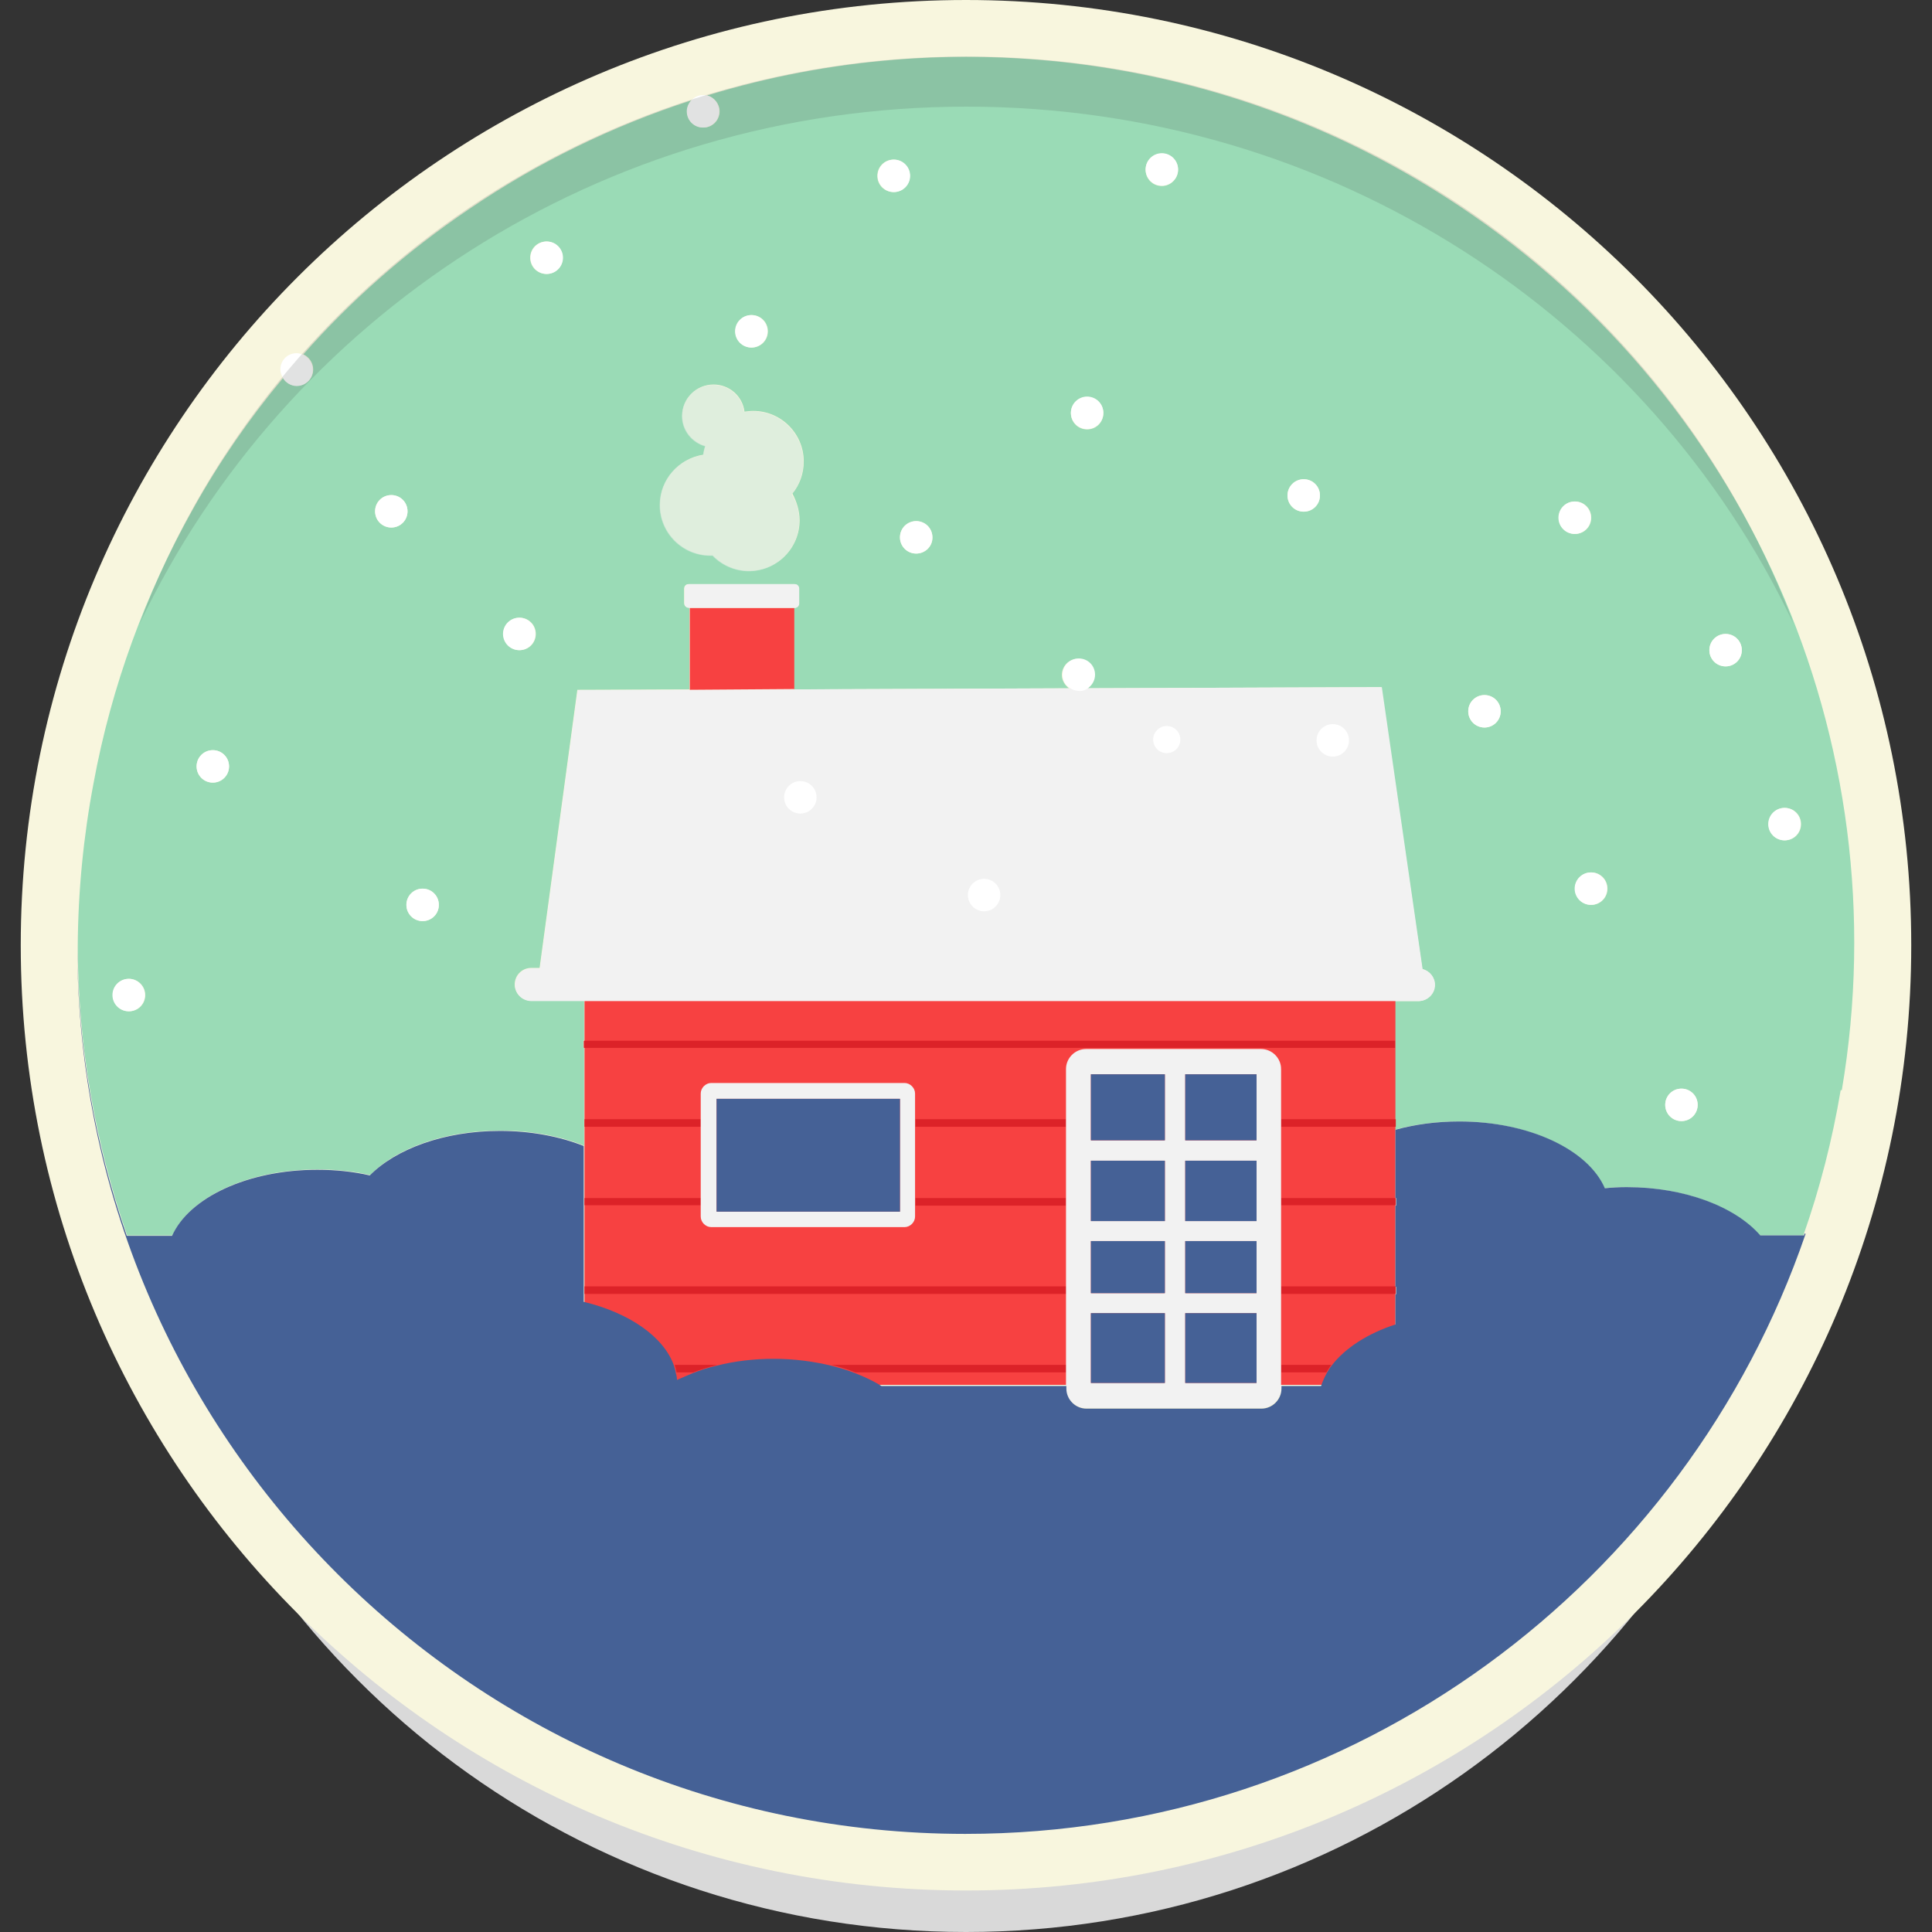 <?xml version="1.0" encoding="iso-8859-1"?>
<!-- Uploaded to: SVG Repo, www.svgrepo.com, Generator: SVG Repo Mixer Tools -->
<svg version="1.1" id="Layer_1" xmlns="http://www.w3.org/2000/svg" xmlns:xlink="http://www.w3.org/1999/xlink" 
	 viewBox="0 0 512 512" xml:space="preserve">
<rect x="0" y="0" width="512" height="512" fill="#333333" stroke="none"/>
<path style="fill:#D9D9D9;" d="M256,512c-98.3,0-182.1-62.2-214-149.5C79.6,443,161.2,498.8,256,498.8
	c94.7,0,176.5-55.8,214.1-136.3C438.1,449.8,354.3,512,256,512z"/>
<path style="fill:#F8F6DE;" d="M506.5,250.5C506.5,388.8,394.3,501,256,501S5.5,388.8,5.5,250.5l0,0C5.5,112.2,117.7,0,256,0l0,0
	C394.3,0,506.5,112.2,506.5,250.5z"/>
<path style="fill:#9ADBB6;" d="M383.2,52.3c-59.1-37.9-130.9-46.8-195.8-27c1.9,0.5,3.3,2.2,3.3,4.2c0,2.4-1.9,4.3-4.3,4.3
	s-4.3-1.9-4.3-4.3c0-1.1,0.4-2.1,1.1-2.9c-20.6,6.7-40.5,16.3-59,28.9c-16.4,11.1-31.1,24-43.8,38.4c1.5,0.7,2.6,2.2,2.6,4
	c0,2.4-1.9,4.3-4.3,4.3c-1.6,0-2.9-0.8-3.7-2c-9,10.8-17,22.4-23.8,34.6c-12.7,22.6-21.7,47.2-26.4,72.7l0,0
	c-2.7,14.2-4.1,28.7-4.2,43.2v0.1c0,0.1,0,0.1,0,0.2c0.1,26,4.6,51.8,13.1,76.4h12c4.5-10.1,20-17.5,38.5-17.5l0,0
	c4.9,0,9.6,0.5,13.9,1.5c6.9-7.1,19.7-11.8,34.5-11.8l0,0c8.2,0,15.9,1.5,22.2,4v-5l0,0v-1.2v-19.7h-0.2v-2h0.2v-10.5h-14
	c-2.4,0-4.4-1.9-4.4-4.3s1.9-4.4,4.4-4.4h2.2l10-73.7l29.7-0.1V161h-0.2c-0.7,0-1.2-0.5-1.2-1.2V156c0-0.7,0.5-1.2,1.2-1.2h28
	c0.7,0,1.2,0.5,1.2,1.2v3.9c0,0.7-0.5,1.2-1.2,1.2h-0.1v21.6l72.9-0.3c-1.1-0.8-1.9-2.1-1.9-3.5c0-2.4,1.9-4.3,4.3-4.3
	s4.3,1.9,4.3,4.3c0,1.5-0.7,2.7-1.8,3.5l77.8-0.3l10.9,74.7c1.9,0.5,3.3,2.2,3.3,4.2c0,2.4-1.9,4.3-4.4,4.3h-6.2v31.3h0.2v2h-0.2
	v0.8c5.1-1.4,10.9-2.2,16.9-2.2l0,0c18.6,0,34.2,7.5,38.6,17.7c1.9-0.2,3.8-0.3,5.8-0.3l0,0c15.5,0,28.8,5.2,35.4,12.8h11.6
	c4.4-12.5,7.7-25.4,9.9-38.5h0.1h0.2C503.8,196.2,462.5,103.1,383.2,52.3z M116.3,239.8c0,2.4-1.9,4.3-4.3,4.3s-4.3-1.9-4.3-4.3
	c0-2.4,1.9-4.3,4.3-4.3S116.3,237.4,116.3,239.8z M38.5,263.7c0,2.4-1.9,4.3-4.3,4.3s-4.3-1.9-4.3-4.3s1.9-4.3,4.3-4.3
	C36.5,259.4,38.5,261.3,38.5,263.7z M445.6,297.1c-2.4,0-4.3-1.9-4.3-4.3s1.9-4.3,4.3-4.3s4.3,1.9,4.3,4.3S448,297.1,445.6,297.1z
	 M461.6,172.3c0,2.4-1.9,4.3-4.3,4.3s-4.3-1.9-4.3-4.3c0-2.4,1.9-4.3,4.3-4.3S461.6,169.9,461.6,172.3z M421.7,137.2
	c0,2.4-1.9,4.3-4.3,4.3s-4.3-1.9-4.3-4.3s1.9-4.3,4.3-4.3S421.7,134.8,421.7,137.2z M397.7,188.5c0,2.4-1.9,4.3-4.3,4.3
	s-4.3-1.9-4.3-4.3c0-2.4,1.9-4.3,4.3-4.3S397.7,186.1,397.7,188.5z M203.5,87.8c0,2.4-1.9,4.3-4.3,4.3s-4.3-1.9-4.3-4.3
	s1.9-4.3,4.3-4.3S203.5,85.4,203.5,87.8z M140.5,68.3c0-2.4,1.9-4.3,4.3-4.3s4.3,1.9,4.3,4.3s-1.9,4.3-4.3,4.3
	S140.5,70.7,140.5,68.3z M142,168c0,2.4-1.9,4.3-4.3,4.3s-4.3-1.9-4.3-4.3s1.9-4.3,4.3-4.3S142,165.6,142,168z M108,135.5
	c0,2.4-1.9,4.3-4.3,4.3s-4.3-1.9-4.3-4.3c0-2.4,1.9-4.3,4.3-4.3S108,133.1,108,135.5z M60.7,203.1c0,2.4-1.9,4.3-4.3,4.3
	s-4.3-1.9-4.3-4.3s1.9-4.3,4.3-4.3S60.7,200.7,60.7,203.1z M211.9,137.9c0,7.4-6,13.4-13.4,13.4c-3.8,0-7.2-1.6-9.6-4.1
	c-0.2,0-0.4,0-0.6,0c-7.4,0-13.4-6-13.4-13.4c0-6.7,5-12.3,11.5-13.3c0.1-0.8,0.3-1.6,0.5-2.3c-3.5-1-6.1-4.2-6.1-8
	c0-4.6,3.7-8.3,8.3-8.3c4.2,0,7.7,3.1,8.2,7.2c0.8-0.1,1.5-0.2,2.3-0.2c7.4,0,13.4,6,13.4,13.4c0,3.2-1.1,6.2-3,8.5
	C211.1,132.9,211.9,135.3,211.9,137.9z M232.5,46.6c0-2.4,1.9-4.3,4.3-4.3s4.3,1.9,4.3,4.3s-1.9,4.3-4.3,4.3S232.5,49,232.5,46.6z
	 M242.8,146.7c-2.4,0-4.3-1.9-4.3-4.3c0-2.4,1.9-4.3,4.3-4.3s4.3,1.9,4.3,4.3C247.2,144.8,245.2,146.7,242.8,146.7z M288.1,113.8
	c-2.4,0-4.3-1.9-4.3-4.3s1.9-4.3,4.3-4.3s4.3,1.9,4.3,4.3S290.5,113.8,288.1,113.8z M307.9,49.3c-2.4,0-4.3-1.9-4.3-4.3
	s1.9-4.3,4.3-4.3s4.3,1.9,4.3,4.3S310.2,49.3,307.9,49.3z M345.5,135.6c-2.4,0-4.3-1.9-4.3-4.3s1.9-4.3,4.3-4.3s4.3,1.9,4.3,4.3
	S347.9,135.6,345.5,135.6z M477.3,218.4c0,2.4-1.9,4.3-4.3,4.3s-4.3-1.9-4.3-4.3c0-2.4,1.9-4.3,4.3-4.3S477.3,216,477.3,218.4z
	 M426,235.5c0,2.4-1.9,4.3-4.3,4.3s-4.3-1.9-4.3-4.3c0-2.4,1.9-4.3,4.3-4.3S426,233.1,426,235.5z"/>
<path style="fill:#F74141;" d="M154.9,248.5h214.9V367H154.9V248.5z"/>
<g>
	<polygon style="fill:#DC2228;" points="185.7,296.6 154.9,296.6 154.9,297.4 154.9,298.6 154.9,298.6 185.7,298.6 	"/>
	<polygon style="fill:#DC2228;" points="339.5,298.6 369.7,298.6 369.9,298.6 369.9,296.6 369.7,296.6 339.5,296.6 	"/>
	<rect x="242.6" y="296.6" style="fill:#DC2228;" width="39.9" height="2"/>
	<rect x="242.6" y="317.5" style="fill:#DC2228;" width="39.9" height="2"/>
	<polygon style="fill:#DC2228;" points="339.5,317.5 339.5,319.4 369.7,319.4 369.9,319.4 369.9,317.5 369.7,317.5 	"/>
	<polygon style="fill:#DC2228;" points="185.7,319.4 185.7,317.5 154.9,317.5 154.9,318.6 154.9,319.4 154.9,319.4 	"/>
	<path style="fill:#DC2228;" d="M282.6,361.7h-62.3c2.2,0.5,4.4,1.2,6.4,2h55.9V361.7z"/>
	<polygon style="fill:#DC2228;" points="369.7,275.8 154.9,275.8 154.7,275.8 154.7,277.7 154.9,277.7 369.7,277.7 	"/>
	<polygon style="fill:#DC2228;" points="282.6,340.9 154.9,340.9 154.9,342.4 154.9,342.9 154.9,342.9 282.6,342.9 	"/>
	<polygon style="fill:#DC2228;" points="339.5,340.9 339.5,342.9 369.7,342.9 369.9,342.9 369.9,340.9 369.7,340.9 	"/>
	<path style="fill:#DC2228;" d="M179.3,363.7h4.4c2-0.8,4.1-1.4,6.4-2h-11.3C179,362.4,179.2,363,179.3,363.7z"/>
	<path style="fill:#DC2228;" d="M339.5,363.7h12c0.4-0.7,0.8-1.3,1.3-2h-13.3V363.7z"/>
</g>
<path style="fill:#F2F2F2;" d="M366.2,182.1l-213.1,0.8l-10,73.7h-2.2c-2.4,0-4.4,1.9-4.4,4.4c0,2.4,1.9,4.3,4.4,4.3h235
	c2.4,0,4.4-1.9,4.4-4.3c0-2-1.4-3.7-3.3-4.2L366.2,182.1z"/>
<polygon style="fill:#F74141;" points="210.5,161.1 182.8,161.1 182.8,182.8 210.5,182.6 "/>
<g>
	<path style="fill:#F2F2F2;" d="M210.6,161.1c0.7,0,1.2-0.5,1.2-1.2V156c0-0.7-0.5-1.2-1.2-1.2h-28c-0.7,0-1.2,0.5-1.2,1.2v3.9
		c0,0.7,0.5,1.2,1.2,1.2h0.2L210.6,161.1L210.6,161.1z"/>
	<path style="fill:#F2F2F2;" d="M185.7,322.4c0,1.5,1.3,2.8,2.8,2.8h51.2c1.5,0,2.8-1.3,2.8-2.8v-2.9v-2v-18.9v-2v-6.8
		c0-1.5-1.3-2.8-2.8-2.8h-51.2c-1.5,0-2.8,1.3-2.8,2.8v6.8v2v18.9v2V322.4z M189.9,291.2h48.6v29.9h-48.6V291.2z"/>
</g>
<rect x="189.9" y="291.2" style="fill:#456196;" width="48.6" height="29.9"/>
<path style="fill:#F2F2F2;" d="M339.5,361.7v-18.9v-2v-21.5v-2v-18.9v-2v-13.1c0-2.9-2.4-5.3-5.3-5.3h-46.4c-2.9,0-5.3,2.4-5.3,5.3
	v13.1v2v18.9v2v21.5v2v18.9v2v3.4v0.7c0,2.9,2.4,5.3,5.3,5.3h46.4c2.9,0,5.3-2.4,5.3-5.3v-0.7v-3.4V361.7z M333,366.5h-18.9V348H333
	V366.5z M333,342.7h-18.9v-13.8H333V342.7z M333,323.6h-18.9v-16H333V323.6z M333,302.2h-18.9v-17.5H333V302.2z M289.1,284.7h19.6
	v17.5h-19.6V284.7z M289.1,307.6h19.6v16h-19.6V307.6z M289.1,328.9h19.6v13.8h-19.6V328.9z M289.1,348h19.6v18.5h-19.6V348z"/>
<g>
	<rect x="314.1" y="348" style="fill:#456196;" width="18.9" height="18.5"/>
	<rect x="289.1" y="348" style="fill:#456196;" width="19.6" height="18.5"/>
	<rect x="314.1" y="328.9" style="fill:#456196;" width="18.9" height="13.8"/>
	<rect x="314.1" y="307.6" style="fill:#456196;" width="18.9" height="16"/>
	<rect x="289.1" y="307.6" style="fill:#456196;" width="19.6" height="16"/>
	<rect x="289.1" y="284.7" style="fill:#456196;" width="19.6" height="17.5"/>
	<rect x="314.1" y="284.7" style="fill:#456196;" width="18.9" height="17.5"/>
	<rect x="289.1" y="328.9" style="fill:#456196;" width="19.6" height="13.8"/>
</g>
<path style="fill:#D1E9DC;fill-opacity:0.627;" d="M212.9,122.4c0-7.4-6-13.4-13.4-13.4c-0.8,0-1.6,0.1-2.3,0.2
	c-0.5-4.1-4-7.2-8.2-7.2c-4.6,0-8.3,3.7-8.3,8.3c0,3.8,2.6,7,6.1,8c-0.2,0.7-0.4,1.5-0.5,2.3c-6.5,0.9-11.5,6.5-11.5,13.3
	c0,7.4,6,13.4,13.4,13.4c0.2,0,0.4,0,0.6,0c2.4,2.5,5.9,4.1,9.6,4.1c7.4,0,13.4-6,13.4-13.4c0-2.6-0.7-5-2-7
	C211.8,128.6,212.9,125.6,212.9,122.4z"/>
<g>
	<circle style="fill:#FFFFFF;" cx="309.2" cy="196" r="3.6"/>
	<circle style="fill:#FFFFFF;" cx="103.7" cy="135.5" r="4.3"/>
	<circle style="fill:#FFFFFF;" cx="199.1" cy="87.8" r="4.3"/>
	<circle style="fill:#FFFFFF;" cx="288.1" cy="109.4" r="4.3"/>
	<path style="fill:#FFFFFF;" d="M288.4,182.3c1.1-0.8,1.8-2.1,1.8-3.5c0-2.4-1.9-4.3-4.3-4.3s-4.3,1.9-4.3,4.3
		c0,1.5,0.7,2.8,1.9,3.5c0.7,0.5,1.6,0.8,2.5,0.8C286.8,183.2,287.7,182.9,288.4,182.3z"/>
	<circle style="fill:#FFFFFF;" cx="353.2" cy="196.2" r="4.3"/>
	<circle style="fill:#FFFFFF;" cx="457.3" cy="172.3" r="4.3"/>
	<circle style="fill:#FFFFFF;" cx="144.9" cy="68.3" r="4.3"/>
	<circle style="fill:#FFFFFF;" cx="212.1" cy="211.3" r="4.3"/>
	<circle style="fill:#FFFFFF;" cx="137.6" cy="168" r="4.3"/>
	<circle style="fill:#FFFFFF;" cx="56.4" cy="203.1" r="4.3"/>
	<circle style="fill:#FFFFFF;" cx="112" cy="239.8" r="4.3"/>
	<circle style="fill:#FFFFFF;" cx="34.1" cy="263.7" r="4.3"/>
	<circle style="fill:#FFFFFF;" cx="445.6" cy="292.8" r="4.3"/>
	<circle style="fill:#FFFFFF;" cx="421.6" cy="235.5" r="4.3"/>
	<circle style="fill:#FFFFFF;" cx="393.4" cy="188.5" r="4.3"/>
	<circle style="fill:#FFFFFF;" cx="472.9" cy="218.4" r="4.3"/>
	<circle style="fill:#FFFFFF;" cx="417.3" cy="137.2" r="4.3"/>
	<circle style="fill:#FFFFFF;" cx="345.5" cy="131.3" r="4.3"/>
	<circle style="fill:#FFFFFF;" cx="307.9" cy="44.9" r="4.3"/>
	<circle style="fill:#FFFFFF;" cx="236.9" cy="46.6" r="4.3"/>
	<path style="fill:#FFFFFF;" d="M182,29.5c0,2.4,1.9,4.3,4.3,4.3s4.3-1.9,4.3-4.3c0-2-1.4-3.8-3.3-4.2c-0.3-0.1-0.7-0.1-1-0.1
		c-1.3,0-2.4,0.6-3.2,1.5C182.5,27.4,182,28.4,182,29.5z"/>
	<path style="fill:#FFFFFF;" d="M78.6,102.3c2.4,0,4.3-1.9,4.3-4.3c0-1.8-1.1-3.3-2.6-4c-0.5-0.2-1.1-0.4-1.7-0.4
		c-2.4,0-4.3,1.9-4.3,4.3c0,0.8,0.3,1.6,0.7,2.3C75.7,101.4,77.1,102.3,78.6,102.3z"/>
	<circle style="fill:#FFFFFF;" cx="242.8" cy="142.4" r="4.3"/>
	<circle style="fill:#FFFFFF;" cx="260.8" cy="237.2" r="4.3"/>
</g>
<path style="fill:#456196;" d="M478.2,326.9l-0.1,0.5h-11.6c-6.6-7.6-20-12.8-35.4-12.8l0,0c-2,0-3.9,0.1-5.8,0.3
	c-4.4-10.2-20-17.7-38.6-17.7l0,0c-6.1,0-11.8,0.8-16.9,2.2v18.1h0.2v2h-0.2V341h0.2v2h-0.2v8c-7.4,2.4-13.4,6.3-16.9,10.9
	c-0.5,0.6-0.9,1.3-1.3,2c-0.6,1.1-1.1,2.2-1.5,3.4h-10.5v0.7c0,2.9-2.4,5.3-5.3,5.3h-46.4c-2.9,0-5.3-2.4-5.3-5.3v-0.7h-49
	c-2.1-1.3-4.4-2.4-7-3.4c-2-0.8-4.1-1.4-6.4-2c-4.6-1.1-9.7-1.8-15.1-1.8l0,0c-5.3,0-10.4,0.6-15.1,1.8c-2.2,0.5-4.4,1.2-6.4,2
	c-1.5,0.6-2.8,1.2-4.2,1.8c0-0.6-0.1-1.2-0.3-1.8c-0.1-0.7-0.3-1.3-0.5-2c-2.7-7.7-11.9-14-23.9-16.9v-26.2v-15.1
	c-6.3-2.5-14-4-22.2-4l0,0c-14.8,0-27.6,4.8-34.5,11.8c-4.3-1-9-1.5-13.9-1.5l0,0c-18.5,0-34,7.4-38.5,17.5h-12
	c-8.6-24.6-13-50.4-13.1-76.4C20.6,380.8,126,486,255.8,486c103.3,0,191-66.5,222.7-159C478.4,326.9,478.3,326.9,478.2,326.9z"/>
<path style="opacity:0.15;fill:#3B3C3D;enable-background:new    ;" d="M256.15,14.983c-100.62,0-186.449,62.586-219.15,150.326
	C75.537,84.31,159.152,28.264,256.15,28.264S436.863,84.31,475.3,165.309C442.598,77.568,356.77,14.983,256.15,14.983z"/>
</svg>